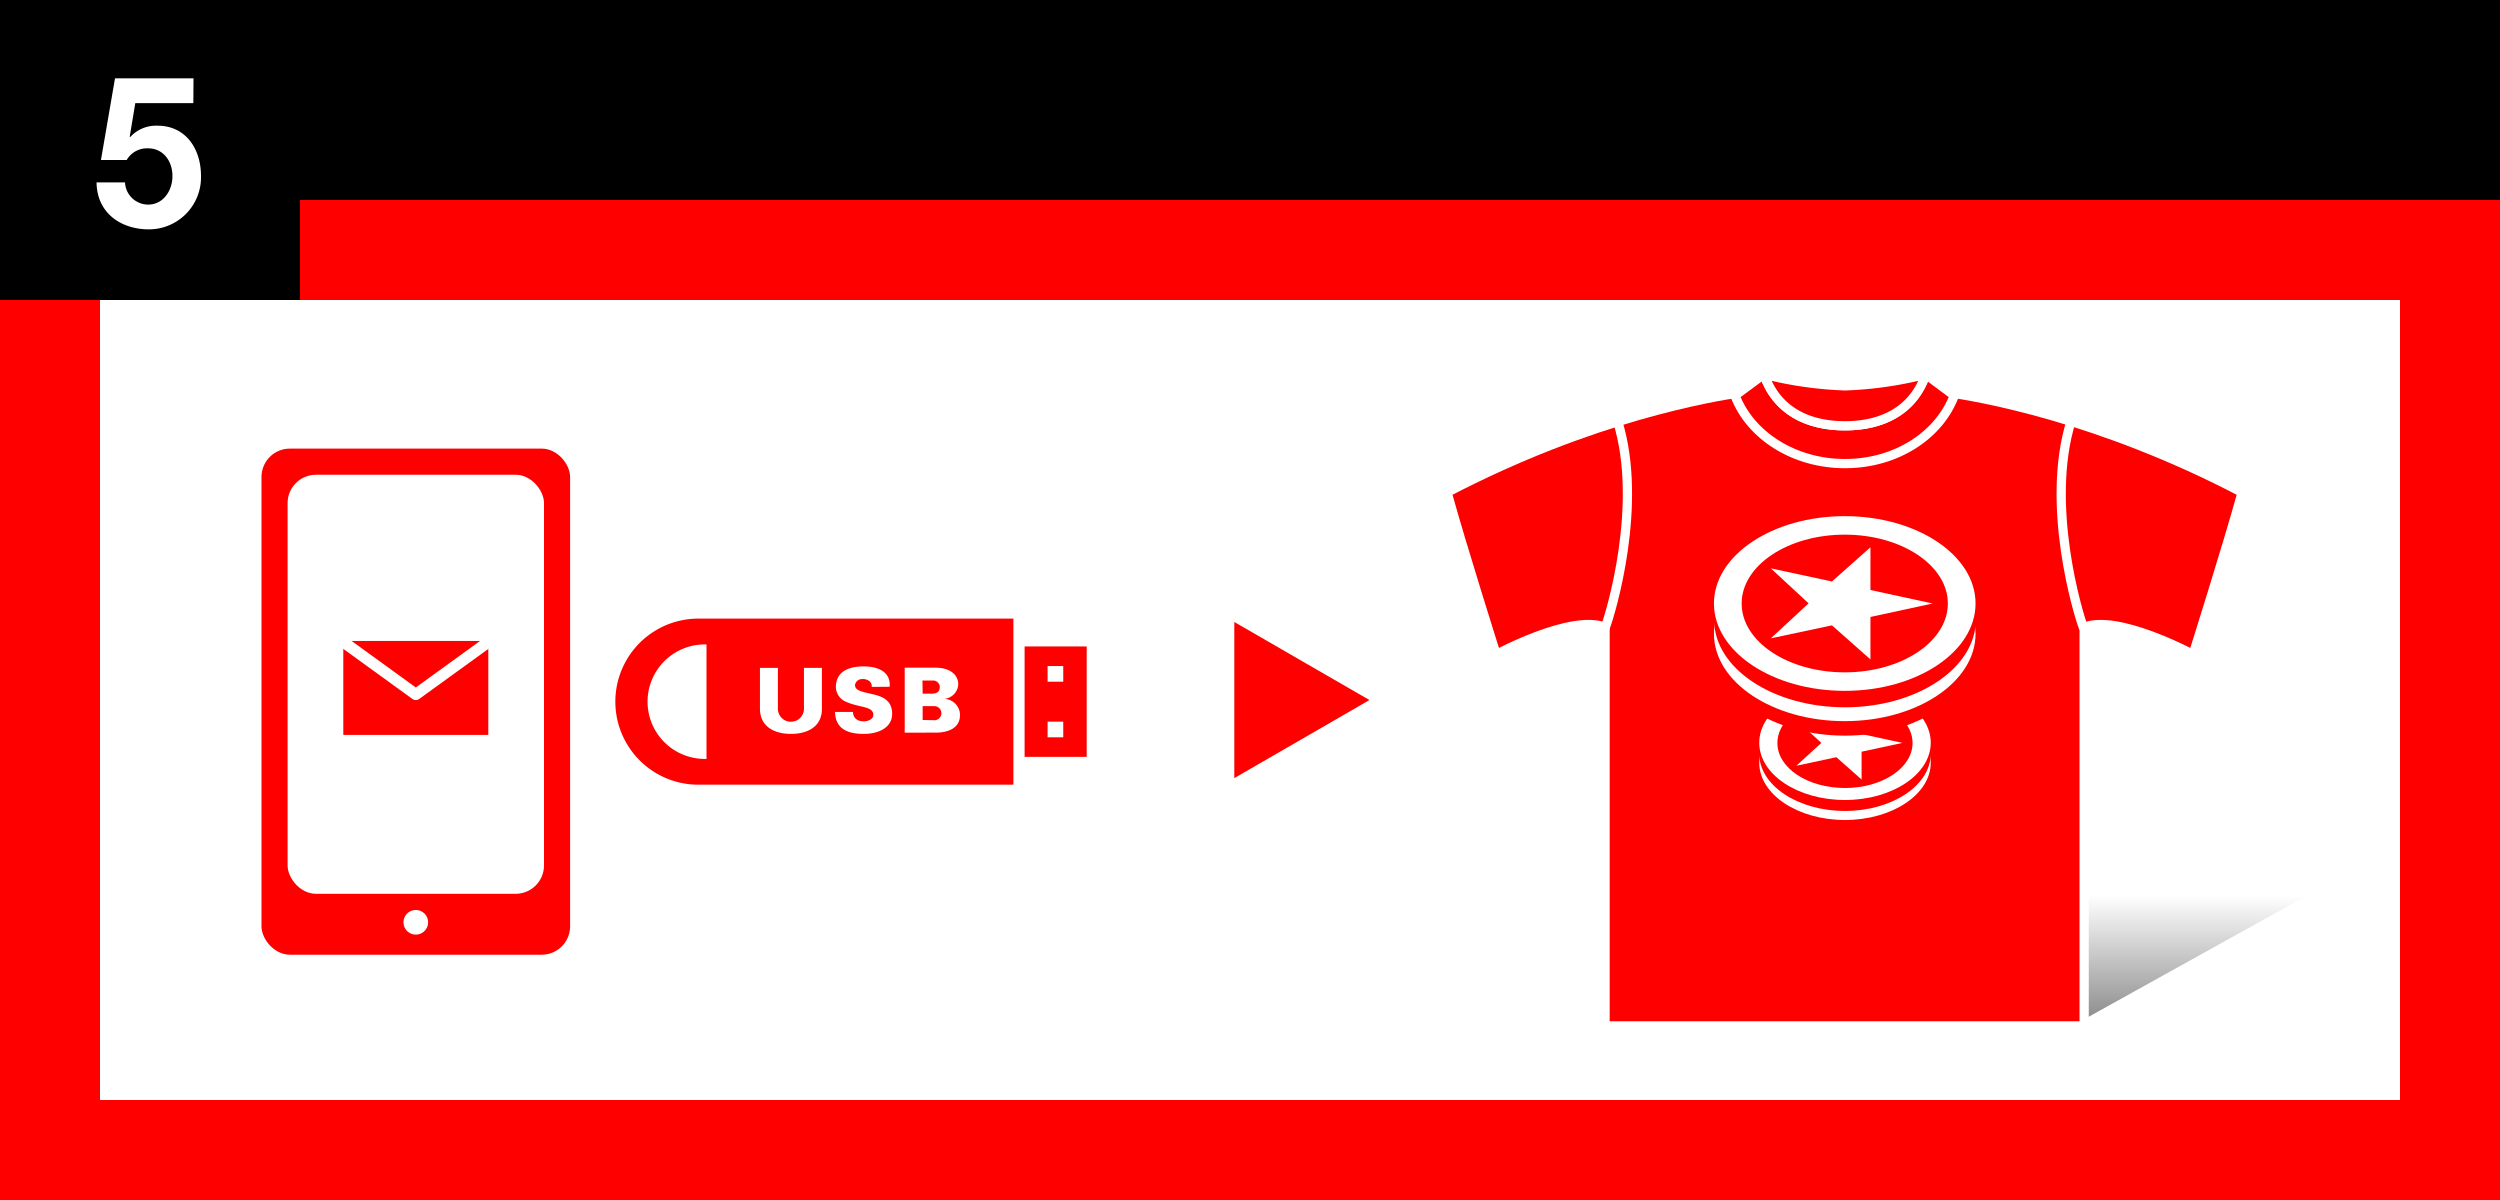 <svg id="レイヤー_1" data-name="レイヤー 1" xmlns="http://www.w3.org/2000/svg" xmlns:xlink="http://www.w3.org/1999/xlink" viewBox="0 0 500 240"><rect x="0" y="0" width="500" height="240" fill="#333333" stroke="none"/><defs><style>.cls-1,.cls-7{fill:#fff;}.cls-2{fill:#fe0000;}.cls-3{fill:url(#名称未設定グラデーション_4);}.cls-4,.cls-6{fill:red;}.cls-4,.cls-5,.cls-7,.cls-8{stroke:#fff;}.cls-4,.cls-5,.cls-8{stroke-linecap:round;stroke-linejoin:round;}.cls-4,.cls-5{stroke-width:1.85px;}.cls-5,.cls-8{fill:none;}.cls-7{stroke-width:4.48px;}.cls-8{stroke-width:2.26px;}</style><linearGradient id="名称未設定グラデーション_4" x1="405.51" y1="179.11" x2="405.51" y2="204.06" gradientUnits="userSpaceOnUse"><stop offset="0" stop-color="#fff"/><stop offset="1" stop-color="#8c8c8c"/></linearGradient></defs><title>artisan-t_design_1_data</title><rect class="cls-1" x="150" y="-110" width="200" height="500" transform="translate(390 -110) rotate(90)"/><rect class="cls-2" y="40" width="500" height="20"/><rect width="500" height="40"/><rect class="cls-2" y="220" width="500" height="20"/><rect class="cls-2" x="-82.42" y="127.78" width="184.84" height="20" transform="translate(147.78 127.78) rotate(90)"/><rect class="cls-2" x="397.58" y="127.78" width="184.84" height="20" transform="translate(627.78 -352.22) rotate(90)"/><polygon class="cls-2" points="273.89 140.01 246.86 124.4 246.86 155.62 273.89 140.01"/><rect width="60" height="60"/><path class="cls-1" d="M38.67,20.62H27.06l-1.12,6.72.08.09a7,7,0,0,1,5.5-2.29c5.55,0,8.68,4.53,8.68,10.07A10.41,10.41,0,0,1,29.76,45.87c-5.47,0-10.37-3.17-10.45-9.39H25a4.65,4.65,0,0,0,4.62,4.44c3,0,4.87-2.75,4.87-5.71s-1.81-5.54-4.87-5.54A4.67,4.67,0,0,0,25.34,32H20.19L23,15.67h15.7Z"/><polygon class="cls-3" points="464 177.66 415.01 177.66 347.03 205.83 413.28 205.83 464 177.66"/><path class="cls-4" d="M416.83,205.18V125.46c6.64-2.73,21.78,5.45,21.78,5.45s6.9-21.82,9.82-32.43c-28.94-15.16-52.84-19.1-58.95-20H348.41c-6.11.91-30,4.85-59,20,2.92,10.61,9.83,32.43,9.83,32.43s15.13-8.18,21.77-5.45v79.72Z"/><path class="cls-4" d="M385.13,74.84c-2.5,7.36-8.8,10.32-16.18,10.32s-13.69-3-16.19-10.32L347,79.1C350,87,358.69,92.72,369,92.72S387.89,87,390.86,79.1Z"/><path class="cls-4" d="M369,77.17a75.44,75.44,0,0,1-16.19-2.33c2.5,7.36,8.8,10.32,16.19,10.32s13.68-3,16.18-10.32A75.41,75.41,0,0,1,369,77.17Z"/><path class="cls-5" d="M321.06,125.46c1.1-2.83,7.62-24.58,2.47-41.18"/><path class="cls-5" d="M416.67,125.46c-1.1-2.83-7.63-24.58-2.47-41.18"/><rect class="cls-6" x="199.28" y="129.29" width="18.06" height="22.08"/><rect class="cls-7" x="122.84" y="123.72" width="79.84" height="33.22"/><path class="cls-6" d="M202.68,156.94h-63a16.61,16.61,0,1,1,0-33.22h63"/><path class="cls-1" d="M141.3,151.78a11.45,11.45,0,1,1,0-22.89Z"/><rect class="cls-1" x="209.52" y="133.21" width="3.13" height="3.13"/><rect class="cls-1" x="209.52" y="144.33" width="3.13" height="3.13"/><path class="cls-1" d="M164.38,133.58v8.2c0,3.61-2.93,5-6.2,5s-6.16-1.42-6.19-5v-8.2h3.59v8a2.61,2.61,0,1,0,5.21,0v-8Z"/><path class="cls-1" d="M174.35,137.38a1.33,1.33,0,0,0-.47-1.15,2,2,0,0,0-1.38-.41A1.42,1.42,0,0,0,171,137c0,1,1.14,1.25,2.1,1.51,2.17.55,5.33.77,5.33,4.27,0,2.73-2.69,4-5.69,4s-5.68-.88-5.73-4.4h3.59c0,1.22.88,1.89,2.17,1.89.83,0,1.89-.43,1.89-1.3,0-1.75-2.66-1.38-5.48-2.62a3.26,3.26,0,0,1-2-3.16c.15-3.07,2.84-3.91,5.55-3.91s5.43.95,5.21,4.07Z"/><path class="cls-1" d="M180.94,146.54v-13h6.22c2.44,0,4.49,1.11,4.49,3.39a3.07,3.07,0,0,1-2.81,2.84v0A3.25,3.25,0,0,1,192,143c0,3.77-4.81,3.52-4.94,3.52Zm3.59-7.81,1.84,0c1,0,1.59-.37,1.59-1.36a1.33,1.33,0,0,0-1.47-1.26h-2Zm2.1,5.3a1.41,1.41,0,1,0,.26-2.8h-2.36V144Z"/><rect class="cls-6" x="52.3" y="89.72" width="61.72" height="101.22" rx="5.67" ry="5.67"/><rect class="cls-1" x="57.52" y="94.95" width="51.28" height="83.81" rx="5.67" ry="5.67"/><path class="cls-1" d="M85.62,184.46A2.46,2.46,0,1,1,83.16,182,2.46,2.46,0,0,1,85.62,184.46Z"/><rect class="cls-6" x="68.66" y="128.19" width="29" height="18.79"/><polyline class="cls-8" points="68.06 127.95 83.16 138.89 98.27 127.95"/><path class="cls-1" d="M369,164c-9.48,0-17.15-5.13-17.15-11.45S359.47,141.1,369,141.1s17.15,5.13,17.15,11.45S378.42,164,369,164Z"/><path class="cls-6" d="M369,162.19c-9.48,0-17.15-5.13-17.15-11.45s7.67-11.45,17.15-11.45,17.15,5.12,17.15,11.45S378.42,162.19,369,162.19Z"/><path class="cls-1" d="M369,160c-9.48,0-17.15-5.12-17.15-11.45s7.67-11.44,17.15-11.44,17.15,5.12,17.15,11.44S378.42,160,369,160Z"/><path class="cls-6" d="M369,157.6c-7.47,0-13.52-4-13.52-9s6.05-9,13.52-9,13.51,4,13.51,9S376.41,157.6,369,157.6Z"/><path class="cls-1" d="M372.32,150.34v5.57l-5.05-4.47-8,1.71,5-4.57-5-4.58,8,1.73,5.05-4.49v5.57l8.15,1.77Z"/><path class="cls-6" d="M369,147.13c-14.45,0-26.17-7.82-26.17-17.46S354.5,112.21,369,112.21s26.16,7.81,26.16,17.46S383.39,147.13,369,147.13Z"/><ellipse class="cls-1" cx="368.95" cy="126.76" rx="26.16" ry="17.47"/><path class="cls-6" d="M369,141.46c-14.45,0-26.17-7.82-26.17-17.47S354.5,106.53,369,106.53s26.16,7.82,26.16,17.46S383.39,141.46,369,141.46Z"/><ellipse class="cls-1" cx="368.95" cy="120.7" rx="26.16" ry="17.47"/><ellipse class="cls-6" cx="368.95" cy="120.7" rx="20.62" ry="13.77"/><path class="cls-1" d="M374.09,123.39v8.5l-7.7-6.82-12.23,2.6,7.56-7-7.56-7,12.23,2.63,7.7-6.85V118l12.43,2.7Z"/></svg>